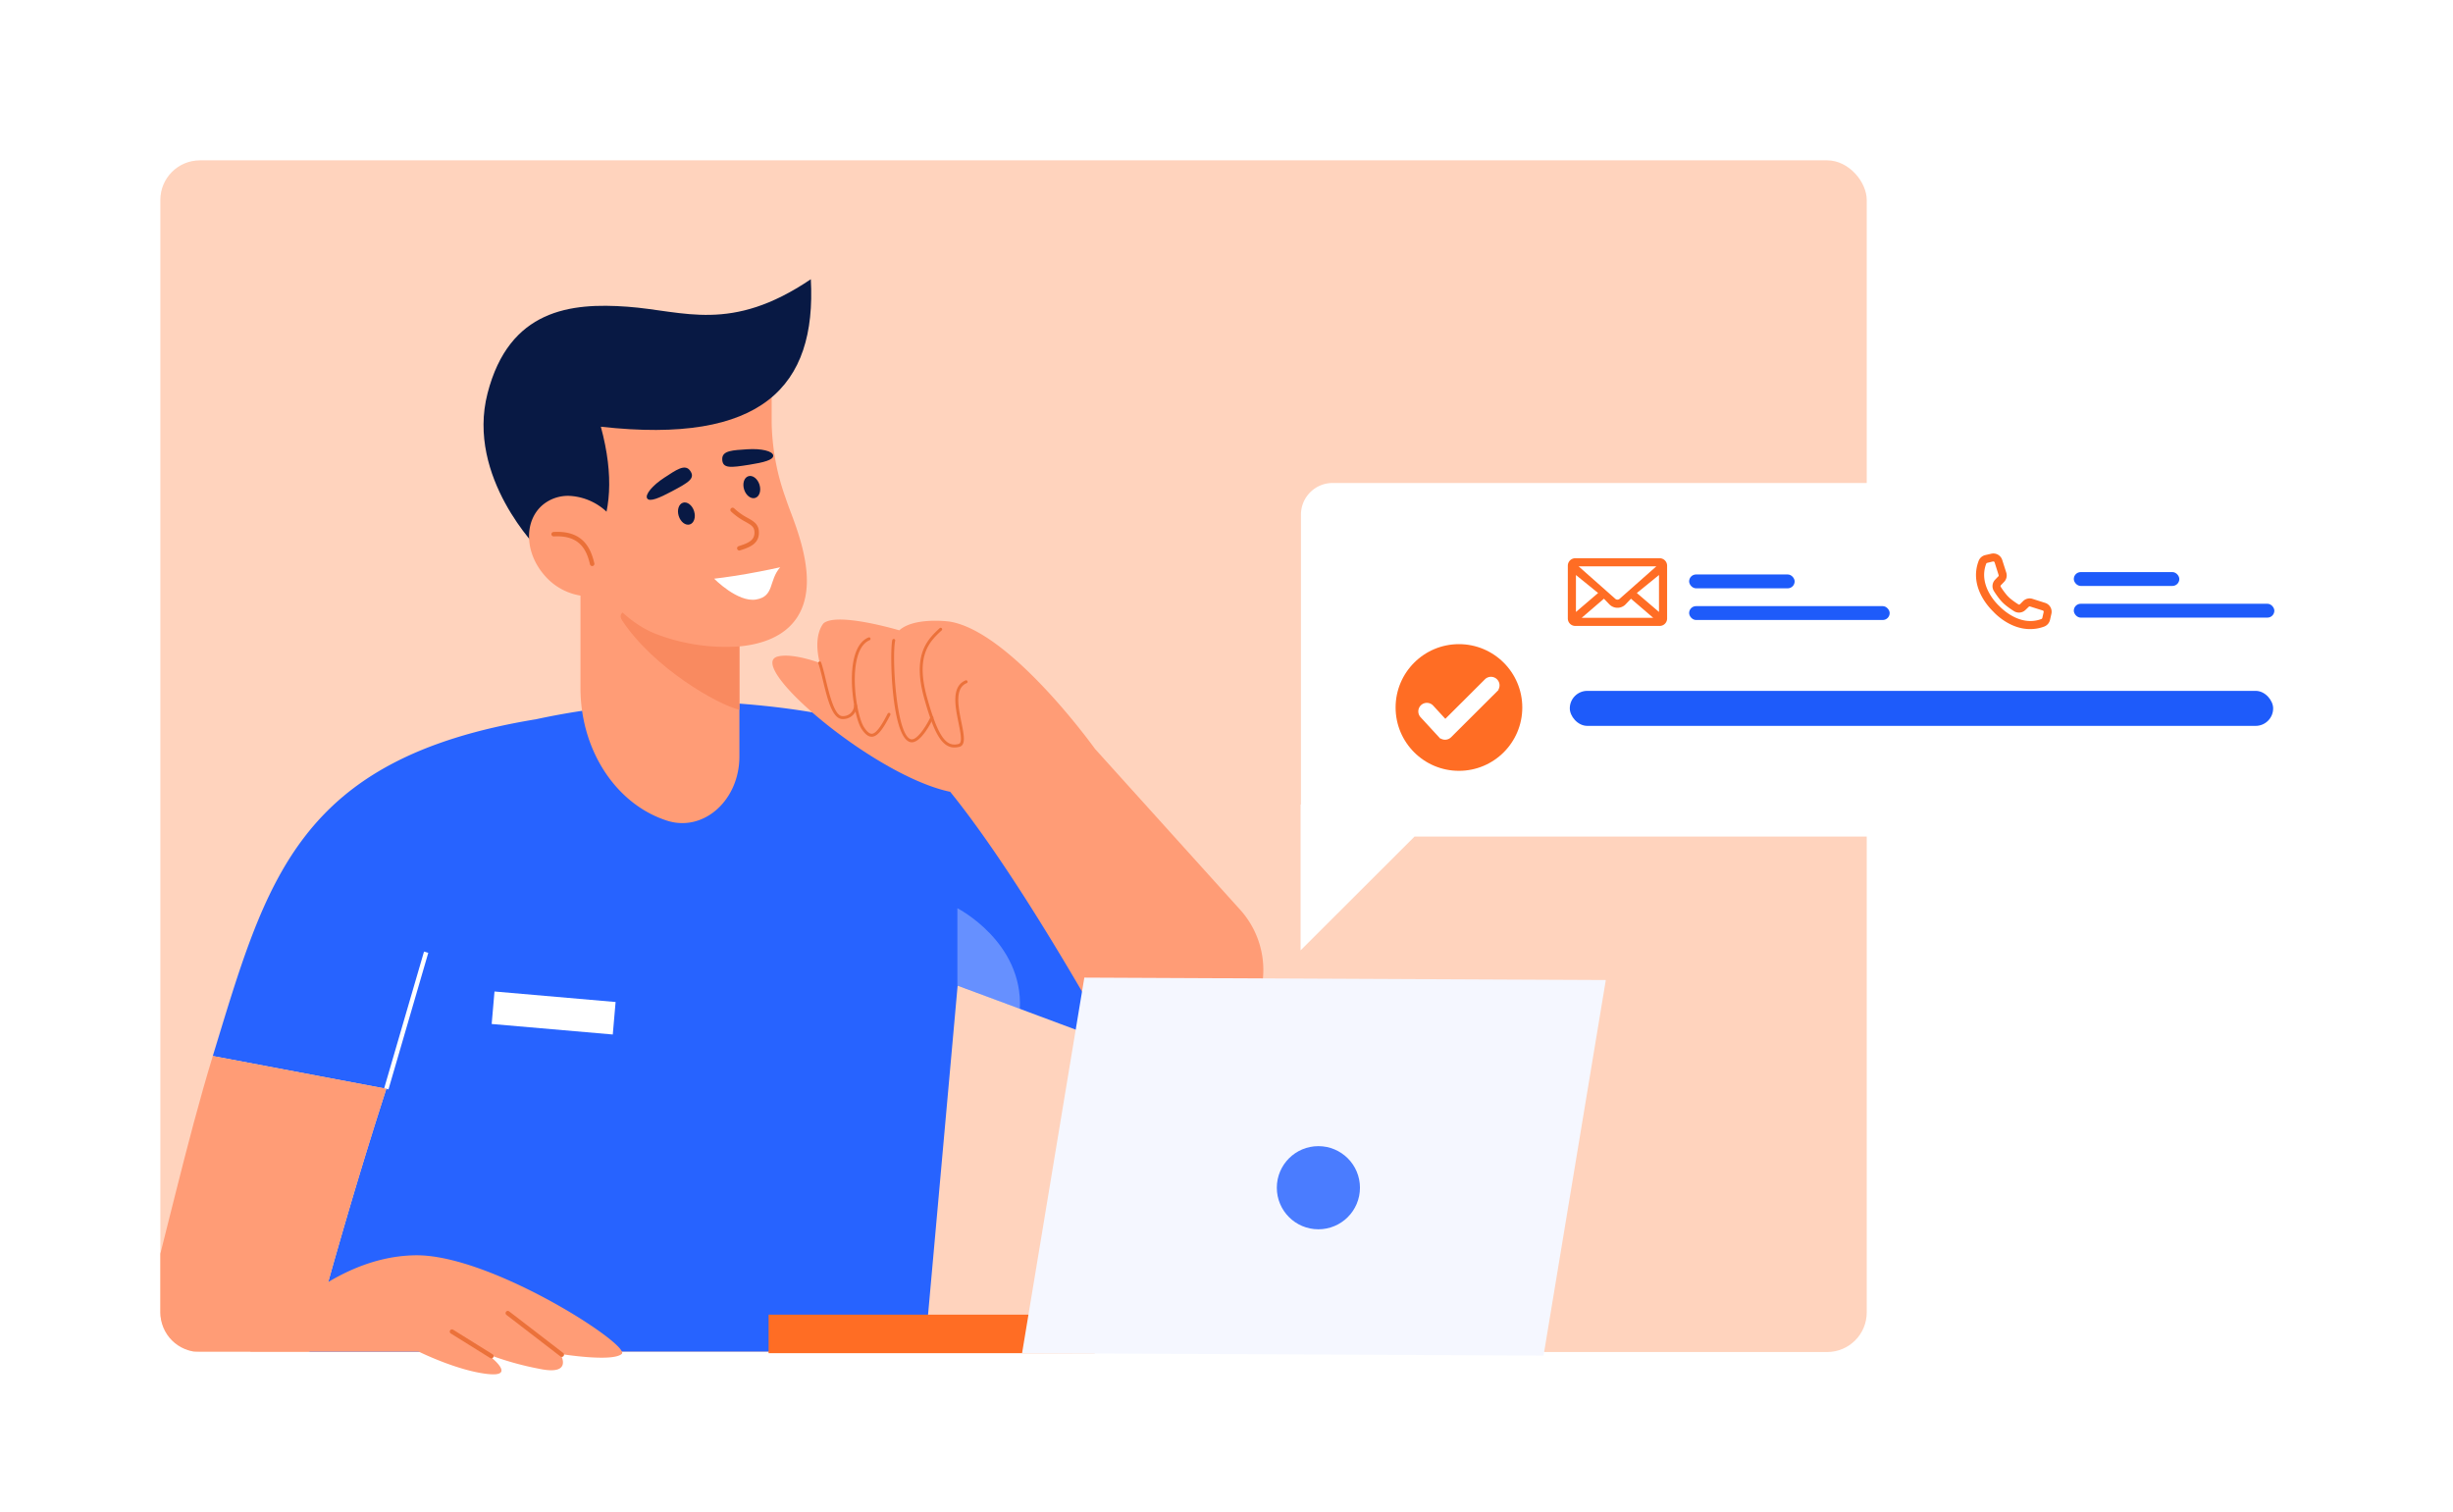 <svg xmlns="http://www.w3.org/2000/svg" xmlns:xlink="http://www.w3.org/1999/xlink" width="619.578" height="382" viewBox="0 0 619.578 382">
  <defs>
    <filter id="Rectangle_19459" x="0" y="0" width="512" height="382" filterUnits="userSpaceOnUse">
      <feOffset input="SourceAlpha"/>
      <feGaussianBlur stdDeviation="7.5" result="blur"/>
      <feFlood flood-color="#0c2464" flood-opacity="0.129"/>
      <feComposite operator="in" in2="blur"/>
      <feComposite in="SourceGraphic"/>
    </filter>
    <filter id="Union_1120" x="307.503" y="101" width="312.075" height="160.045" filterUnits="userSpaceOnUse">
      <feOffset input="SourceAlpha"/>
      <feGaussianBlur stdDeviation="7" result="blur-2"/>
      <feFlood flood-color="#0c2464" flood-opacity="0.18"/>
      <feComposite operator="in" in2="blur-2"/>
      <feComposite in="SourceGraphic"/>
    </filter>
    <clipPath id="clip-path">
      <path id="Path_126778" data-name="Path 126778" d="M10,0H421a10,10,0,0,1,10,10V291a10,10,0,0,1-10,10L76.916,310.106,10,301A10,10,0,0,1,0,291V10A10,10,0,0,1,10,0Z" transform="translate(296 4566)" fill="#ff6d24" opacity="0.3"/>
    </clipPath>
  </defs>
  <g id="Never_Miss_Follow-Ups_or_Chance" data-name="Never Miss Follow-Ups or Chance" transform="translate(-255.5 -4525.5)">
    <g id="Followups" transform="translate(0 357)">
      <g transform="matrix(1, 0, 0, 1, 255.5, 4168.5)" filter="url(#Rectangle_19459)">
        <rect id="Rectangle_19459-2" data-name="Rectangle 19459" width="467" height="337" rx="10" transform="translate(22.5 22.5)" fill="#fff"/>
      </g>
      <rect id="Rectangle_19460" data-name="Rectangle 19460" width="431" height="301" rx="10" transform="translate(296 4209)" fill="#ff6d24" opacity="0.3"/>
    </g>
    <g id="Group_76974" data-name="Group 76974" transform="translate(35 55)">
      <g transform="matrix(1, 0, 0, 1, 220.5, 4470.5)" filter="url(#Union_1120)">
        <path id="Union_1120-2" data-name="Union 1120" d="M-7,118.044a8,8,0,0,1-8-8v-73.3a8,8,0,0,1,8-8h233.29L255.075,0V36.837l-.09-.01v73.217a8,8,0,0,1-8,8Z" transform="translate(583.58 240.04) rotate(180)" fill="#fff"/>
      </g>
      <g id="Group_76973" data-name="Group 76973" transform="translate(0 357)">
        <g id="Group_55571" data-name="Group 55571">
          <g id="Group_55567" data-name="Group 55567" transform="translate(0 6)">
            <g id="Group_54253" data-name="Group 54253" transform="translate(553.539 4214.681)">
              <g id="Group_54247" data-name="Group 54247" transform="translate(20.462 59.34)">
                <g id="Group_54245" data-name="Group 54245" transform="translate(0 0)">
                  <rect id="Rectangle_19239" data-name="Rectangle 19239" width="177.652" height="8.844" rx="4.422" transform="translate(42.999 7.979)" fill="#1e5bfa"/>
                </g>
              </g>
            </g>
            <g id="Group_55566" data-name="Group 55566" transform="translate(-3 -0.8)">
              <circle id="Ellipse_5599" data-name="Ellipse 5599" cx="16" cy="16" r="16" transform="translate(576 4271)" fill="#ff6d24"/>
              <path id="Path_100787" data-name="Path 100787" d="M139.3,64.595a.91.91,0,0,0-1.288,0l-10.924,10.9-3.941-4.281a.911.911,0,1,0-1.34,1.234l4.583,4.978a.91.91,0,0,0,.65.294h.019a.911.911,0,0,0,.643-.266l11.6-11.565A.911.911,0,0,0,139.3,64.595Z" transform="translate(461.434 4216.173)" fill="#fff" stroke="#fff" stroke-miterlimit="10" stroke-width="2.5"/>
            </g>
          </g>
        </g>
        <g id="Group_55574" data-name="Group 55574">
          <g id="Group_55573" data-name="Group 55573" transform="translate(15.301)">
            <g id="Group_55570" data-name="Group 55570" transform="translate(8)">
              <g id="Group_55569" data-name="Group 55569" transform="translate(86.998 9)">
                <g id="Group_55568" data-name="Group 55568" transform="translate(1)">
                  <rect id="Rectangle_19462" data-name="Rectangle 19462" width="50.652" height="3.5" rx="1.75" transform="translate(633.002 4257)" fill="#1e5bfa"/>
                  <rect id="Rectangle_19463" data-name="Rectangle 19463" width="26.652" height="3.5" rx="1.75" transform="translate(633.002 4249)" fill="#1e5bfa"/>
                </g>
              </g>
            </g>
            <path id="Path_100530" data-name="Path 100530" d="M104.448,29.989,101.24,28.97h0a1.94,1.94,0,0,0-1.934.445l-.824.824a.714.714,0,0,1-.86.1,19.2,19.2,0,0,1-1.891-1.33,8.738,8.738,0,0,1-1.385-1.385,19.209,19.209,0,0,1-1.354-1.891.714.714,0,0,1,.1-.86l.824-.854a1.934,1.934,0,0,0,.451-1.928L93.34,18.881a1.946,1.946,0,0,0-2.282-1.306l-1.525.348a1.964,1.964,0,0,0-1.391,1.22c-2.513,6.619,3.148,11.932,3.63,12.414.372.415,4.014,4.27,8.955,4.27a9.589,9.589,0,0,0,3.453-.61,1.964,1.964,0,0,0,1.22-1.391l.348-1.525a1.946,1.946,0,0,0-1.3-2.312ZM104.583,32l-.348,1.525a.75.75,0,0,1-.47.525C97.787,36.315,92.785,30.752,92.7,30.7a.183.183,0,0,0-.049-.049c-.061-.049-5.625-5.076-3.349-11.066a.75.75,0,0,1,.525-.47l1.507-.366a.67.67,0,0,1,.159,0,.732.732,0,0,1,.689.5L93.2,22.462h0a.726.726,0,0,1-.165.72l-.824.848a1.952,1.952,0,0,0-.269,2.343,21.441,21.441,0,0,0,1.415,2.013,9.764,9.764,0,0,0,1.586,1.586,21.439,21.439,0,0,0,2.013,1.415,1.946,1.946,0,0,0,2.343-.269l.848-.817a.726.726,0,0,1,.72-.171l3.215,1.019h0a.726.726,0,0,1,.5.848Z" transform="translate(617.197 4236.172)" fill="#ff6d24" stroke="#ff6d24" stroke-width="0.8"/>
          </g>
          <g id="Group_55572" data-name="Group 55572" transform="translate(7.061)">
            <g id="Group_55576" data-name="Group 55576" transform="translate(1)">
              <g id="Group_55569-2" data-name="Group 55569" transform="translate(2.998 9.6)">
                <g id="Group_55568-2" data-name="Group 55568" transform="translate(1)">
                  <rect id="Rectangle_19462-2" data-name="Rectangle 19462" width="50.652" height="3.5" rx="1.75" transform="translate(635.082 4257)" fill="#1e5bfa"/>
                  <rect id="Rectangle_19463-2" data-name="Rectangle 19463" width="26.652" height="3.5" rx="1.75" transform="translate(635.082 4249)" fill="#1e5bfa"/>
                </g>
              </g>
              <path id="Path_100527" data-name="Path 100527" d="M-2,29.644V16.321A1.391,1.391,0,0,1-.611,14.932h21.3a1.391,1.391,0,0,1,1.389,1.389V29.644a1.38,1.38,0,0,1-1.389,1.389H-.611A1.381,1.381,0,0,1-2,29.644ZM-.9,16.155l9.99,8.836a1.322,1.322,0,0,0,1.9,0l9.99-8.836a.347.347,0,0,0-.055-.072.338.338,0,0,0-.238-.1H-.611a.338.338,0,0,0-.238.1.35.35,0,0,0-.055.072Zm21.926,1.468-6.875,5.584,6.875,5.883Zm-7.6,6.344-1.677,1.751a2.361,2.361,0,0,1-3.412,0L6.654,23.967l-7,6.015H20.415l-7-6.015Zm-7.493-.759L-.949,17.623V29.09l6.876-5.883Z" transform="translate(610.939 4240.068)" fill="#ff6d24" stroke="#ff6d24" stroke-width="1"/>
            </g>
          </g>
        </g>
      </g>
    </g>
    <g id="Mask_Group_192" data-name="Mask Group 192" clip-path="url(#clip-path)">
      <g id="Group_76976" data-name="Group 76976" transform="translate(-53.891 -29.344)">
        <g id="Group_76972" data-name="Group 76972" transform="translate(343.519 4625.371)">
          <g id="Group_76956" data-name="Group 76956" transform="translate(0 0)">
            <g id="Group_76963" data-name="Group 76963" transform="translate(0 0)">
              <g id="Group_76960" data-name="Group 76960" transform="translate(0 85.963)">
                <path id="Union_1121" data-name="Union 1121" d="M24.386,164.217c5.04-19.073,11.784-42.617,19.449-66.365L0,89.58C13.572,45.255,21.19,14.435,81.651,4.516a186.569,186.569,0,0,1,20.624-3.258C108.283.636,114.65.208,121.427,0c6.231.155,12.11.536,17.672,1.11q6.417.661,12.294,1.657c43.765,7.357,65.861,27.391,86.3,41.168l-2.145,45.487,0,.053L188.129,71.8l-8.306,92.421ZM81.044,5.564l0,0ZM81.2,5.3c.052-.092.106-.182.158-.273C81.3,5.117,81.248,5.209,81.2,5.3Zm.256-.443.2-.341C81.585,4.629,81.517,4.743,81.451,4.857Z" transform="translate(19.619 20.665)" fill="#2763ff" stroke="rgba(0,0,0,0)" stroke-miterlimit="10" stroke-width="1"/>
                <g id="Group_76956-2" data-name="Group 76956" transform="translate(0 110.245)">
                  <path id="Path_126745" data-name="Path 126745" d="M1372.019,1438.3c-7.667,23.746-14.413,47.294-19.454,66.367h-44c7.507-28,13.01-53.041,19.622-74.637Z" transform="translate(-1308.564 -1430.032)" fill="#ff9c76"/>
                </g>
                <g id="Group_76958" data-name="Group 76958" transform="translate(160.965)">
                  <path id="Path_126746" data-name="Path 126746" d="M570.357,1071.33c3.748-1.006,10.649,1.607,10.649,1.607-1.808-7.233,1-10.046,1-10.046,3.616-2.813,19.087,1.808,19.087,1.808,3.817-3.416,12.658-2.21,12.658-2.21,15.471,2.411,36.768,32.147,36.768,32.147l36.678,40.647a22.709,22.709,0,0,1-3.784,33.781h0a22.708,22.708,0,0,1-32.778-7.276c-9.893-17.257-24.227-40.921-36.682-56.3-10.608-2.21-25.225-11.651-34.864-20.07C571.2,1078.528,566.65,1072.324,570.357,1071.33Z" transform="translate(-569.047 -1061.983)" fill="#ff9c76"/>
                  <g id="Group_76957" data-name="Group 76957" transform="translate(11.584 2.079)">
                    <path id="Path_126747" data-name="Path 126747" d="M827.2,1099.161a5.109,5.109,0,0,0,1.237-.164c1.706-.426,1.187-2.98.529-6.213-.779-3.833-1.749-8.6,1.332-9.878a.374.374,0,0,0-.287-.692c-3.651,1.511-2.613,6.617-1.779,10.719.532,2.615,1.034,5.085.023,5.337-2.855.713-4.976-.953-7.987-11.792-2.965-10.672.737-14.129,3.712-16.905a.374.374,0,1,0-.511-.547c-2.958,2.761-7.009,6.542-3.922,17.653C822.05,1095.7,824.1,1099.161,827.2,1099.161Z" transform="translate(-792.809 -1068.925)" fill="#eb713a"/>
                    <path id="Path_126748" data-name="Path 126748" d="M852.47,1104.429c2.471,0,5.109-5.434,5.419-6.09a.374.374,0,0,0-.677-.32c-1.133,2.4-3.487,6.041-4.983,5.627-3.767-1.076-4.8-21.091-3.956-24.874a.374.374,0,0,0-.731-.162c-.689,3.1-.253,24.4,4.482,25.756A1.631,1.631,0,0,0,852.47,1104.429Z" transform="translate(-828.846 -1075.504)" fill="#eb713a"/>
                    <path id="Path_126749" data-name="Path 126749" d="M888.5,1102.076l.084,0c1.517-.073,2.889-2.146,4.611-5.467a.375.375,0,1,0-.665-.345c-1.281,2.471-2.757,5.006-3.982,5.064-.589.019-1.251-.521-2-1.68-1.627-2.515-3.339-12.226-1.553-18.006.634-2.053,1.64-3.381,2.99-3.948a.374.374,0,0,0-.29-.691c-1.564.656-2.713,2.142-3.416,4.417-1.843,5.964-.052,16.02,1.639,18.634C886.812,1101.43,887.635,1102.076,888.5,1102.076Z" transform="translate(-875.011 -1074.562)" fill="#eb713a"/>
                    <path id="Path_126750" data-name="Path 126750" d="M917.779,1111.853c.04,0,.08,0,.12,0a3.507,3.507,0,0,0,3.566-3.388.373.373,0,0,0-.373-.373.359.359,0,0,0-.376.372,2.744,2.744,0,0,1-2.864,2.642c-2.021.132-3.338-5.307-4.294-9.275-.4-1.639-.768-3.186-1.156-4.278a.374.374,0,0,0-.706.25c.375,1.055.744,2.584,1.134,4.2C913.944,1106.623,915.2,1111.853,917.779,1111.853Z" transform="translate(-911.675 -1088.799)" fill="#eb713a"/>
                  </g>
                </g>
                <path id="Path_126751" data-name="Path 126751" d="M774.225,1322.393s16.656,8.475,15.778,25.461l-15.778-5.965Z" transform="translate(-566.537 -1249.475)" fill="#fff" opacity="0.29"/>
                <g id="Group_76959" data-name="Group 76959" transform="translate(62.916 83.868)">
                  <rect id="Rectangle_27788" data-name="Rectangle 27788" width="1.123" height="35.926" transform="translate(1.078 34.804) rotate(-163.749)" fill="#fff"/>
                </g>
                <rect id="Rectangle_27791" data-name="Rectangle 27791" width="30.703" height="8.237" transform="translate(120.647 104.808) rotate(-175.038)" fill="#fff"/>
              </g>
              <g id="Group_76962" data-name="Group 76962" transform="translate(88.001)">
                <path id="Path_126753" data-name="Path 126753" d="M1010.856,1015.5v31.288a39.852,39.852,0,0,0,1.574,11.109c3.1,10.668,10.565,19.2,20.28,22.317,9.193,2.961,18.285-5.1,18.285-16.218v-48.5Z" transform="translate(-986.366 -943.458)" fill="#ff9c76"/>
                <path id="Path_126754" data-name="Path 126754" d="M1010.856,1028.564c1.613,3.3-3.533,2.516-1.624,5.382,8.016,12.036,24.084,21.2,29.574,22.5v-34.911Z" transform="translate(-974.177 -947.689)" fill="#f98a60"/>
                <path id="Path_126755" data-name="Path 126755" d="M953.976,861.767l1.37,20.781.734,11.2a52.767,52.767,0,0,0,2.988,6.036,57.4,57.4,0,0,0,4.793,7.174c3.287,4.164,7.578,8.23,12.843,10.364a49.093,49.093,0,0,0,21.32,3.235c5.968-.554,11.427-2.628,14.49-7.2,3.632-5.422,2.823-12.7,1-19.223-.756-2.688-1.677-5.249-2.539-7.5-.464-1.213-.906-2.449-1.326-3.684a59.038,59.038,0,0,1-3.475-18.759V850.4l-37.038.419Z" transform="translate(-933.392 -827.815)" fill="#ff9c76"/>
                <path id="Path_126756" data-name="Path 126756" d="M1032.947,775c1.473,27.15-12.383,41.8-53.036,37.252,3.411,12.627,2.423,21.728-1.052,28.833L964.336,843.4s-18.52-18.31-13.048-39.567,21.046-22.94,35.357-21.888S1012.742,788.68,1032.947,775Z" transform="translate(-950.277 -775)" fill="#081944"/>
                <g id="Group_76961" data-name="Group 76961" transform="translate(41.223 42.905)">
                  <path id="Path_126757" data-name="Path 126757" d="M1052.517,965.424c.479,1.515,0,3.017-1.074,3.356s-2.328-.615-2.806-2.13,0-3.017,1.073-3.356S1052.039,963.909,1052.517,965.424Z" transform="translate(-1040.558 -949.75)" fill="#081944"/>
                  <path id="Path_126758" data-name="Path 126758" d="M996.658,978.471a.545.545,0,0,0,.165-.026c2.606-.8,4.931-1.772,4.775-4.753-.1-1.907-1.367-2.623-2.834-3.453a15.469,15.469,0,0,1-3.415-2.423.562.562,0,0,0-.78.81,16.673,16.673,0,0,0,3.641,2.591c1.523.861,2.2,1.294,2.265,2.533.1,2-1.2,2.762-3.984,3.621a.562.562,0,0,0,.165,1.1Z" transform="translate(-973.27 -952.856)" fill="#ea7038"/>
                  <path id="Path_126760" data-name="Path 126760" d="M1061.786,934.573c1.457,1.981-.383,3.012-4.61,5.262-3.147,1.675-5.594,2.723-6.207,1.781s1.311-3.281,4.3-5.226S1060.487,932.807,1061.786,934.573Z" transform="translate(-1050.855 -929.152)" fill="#081944"/>
                  <path id="Path_126761" data-name="Path 126761" d="M982.34,920.76c.029,2.459,2.119,2.174,6.849,1.425,3.521-.557,6.106-1.194,6.029-2.315s-3.023-1.831-6.579-1.585S982.314,918.567,982.34,920.76Z" transform="translate(-963.271 -918.236)" fill="#081944"/>
                  <path id="Path_126762" data-name="Path 126762" d="M997.379,943.079c.478,1.515,0,3.017-1.073,3.356s-2.328-.615-2.806-2.13,0-3.017,1.073-3.355S996.9,941.564,997.379,943.079Z" transform="translate(-968.904 -934.098)" fill="#081944"/>
                </g>
                <path id="Path_126763" data-name="Path 126763" d="M1109.295,960.051a9.98,9.98,0,0,1,7.092-2.343,14.829,14.829,0,0,1,10.341,5.274,14.568,14.568,0,0,1,3.664,11.963,9.8,9.8,0,0,1-3.163,5.706,9.344,9.344,0,0,1-2.322,1.466,10.8,10.8,0,0,1-5.977.766,15.13,15.13,0,0,1-9.133-5.163C1104.844,972.032,1104.62,964.121,1109.295,960.051Z" transform="translate(-1094.435 -902.972)" fill="#ff9c76"/>
                <path id="Path_126764" data-name="Path 126764" d="M1143.42,996.671a.561.561,0,0,0,.547-.69c-.919-3.911-2.924-8.353-10.314-7.92a.561.561,0,0,0-.529.593.57.57,0,0,0,.593.528c6.524-.373,8.286,3.357,9.156,7.057A.563.563,0,0,0,1143.42,996.671Z" transform="translate(-1115.977 -924.22)" fill="#ea7038"/>
              </g>
            </g>
            <g id="Group_76970" data-name="Group 76970" transform="translate(160.002 181.403)">
              <rect id="Rectangle_27792" data-name="Rectangle 27792" width="82.372" height="9.735" transform="translate(0 80.127)" fill="#ff6d24"/>
              <path id="Path_126770" data-name="Path 126770" d="M390,1470.471l131.715.614,15.726-94.862-131.715-.614Z" transform="translate(-325.975 -1380.61)" fill="#f5f7ff"/>
              <circle id="Ellipse_6643" data-name="Ellipse 6643" cx="10.5" cy="10.5" r="10.5" transform="translate(128.369 37.569)" fill="#4a7cff"/>
            </g>
            <g id="Group_76971" data-name="Group 76971" transform="translate(29.056 246.537)">
              <path id="Path_126772" data-name="Path 126772" d="M1109.769,1622.373s17.81-24.1,41.886-24.315c19.041-.168,54.382,22.771,51.97,24.914s-15.518,0-15.518,0,3.463,5.621-5.377,3.746a76.574,76.574,0,0,1-13.157-3.746s8.067,5.889.3,5.085-17.578-5.689-17.578-5.689Z" transform="translate(-1109.769 -1598.057)" fill="#ff9c76"/>
              <path id="Path_126773" data-name="Path 126773" d="M1172.965,1656.556a.562.562,0,0,0,.343-1.007l-13.654-10.506a.562.562,0,0,0-.684.891l13.654,10.505A.56.56,0,0,0,1172.965,1656.556Z" transform="translate(-1094.253 -1630.888)" fill="#eb713a"/>
              <path id="Path_126774" data-name="Path 126774" d="M1228.619,1667.892a.562.562,0,0,0,.3-1.039l-9.933-6.192a.562.562,0,1,0-.594.953l9.933,6.192A.555.555,0,0,0,1228.619,1667.892Z" transform="translate(-1167.692 -1641.849)" fill="#eb713a"/>
            </g>
          </g>
        </g>
        <path id="Path_126740" data-name="Path 126740" d="M791,818s-3.8.86-8.466,1.676-8.208,1.207-8.208,1.207,5.958,6.07,10.619,5.254S788.042,821.4,791,818Z" transform="translate(-284.555 3880.129)" fill="#fff"/>
      </g>
    </g>
  </g>
</svg>
